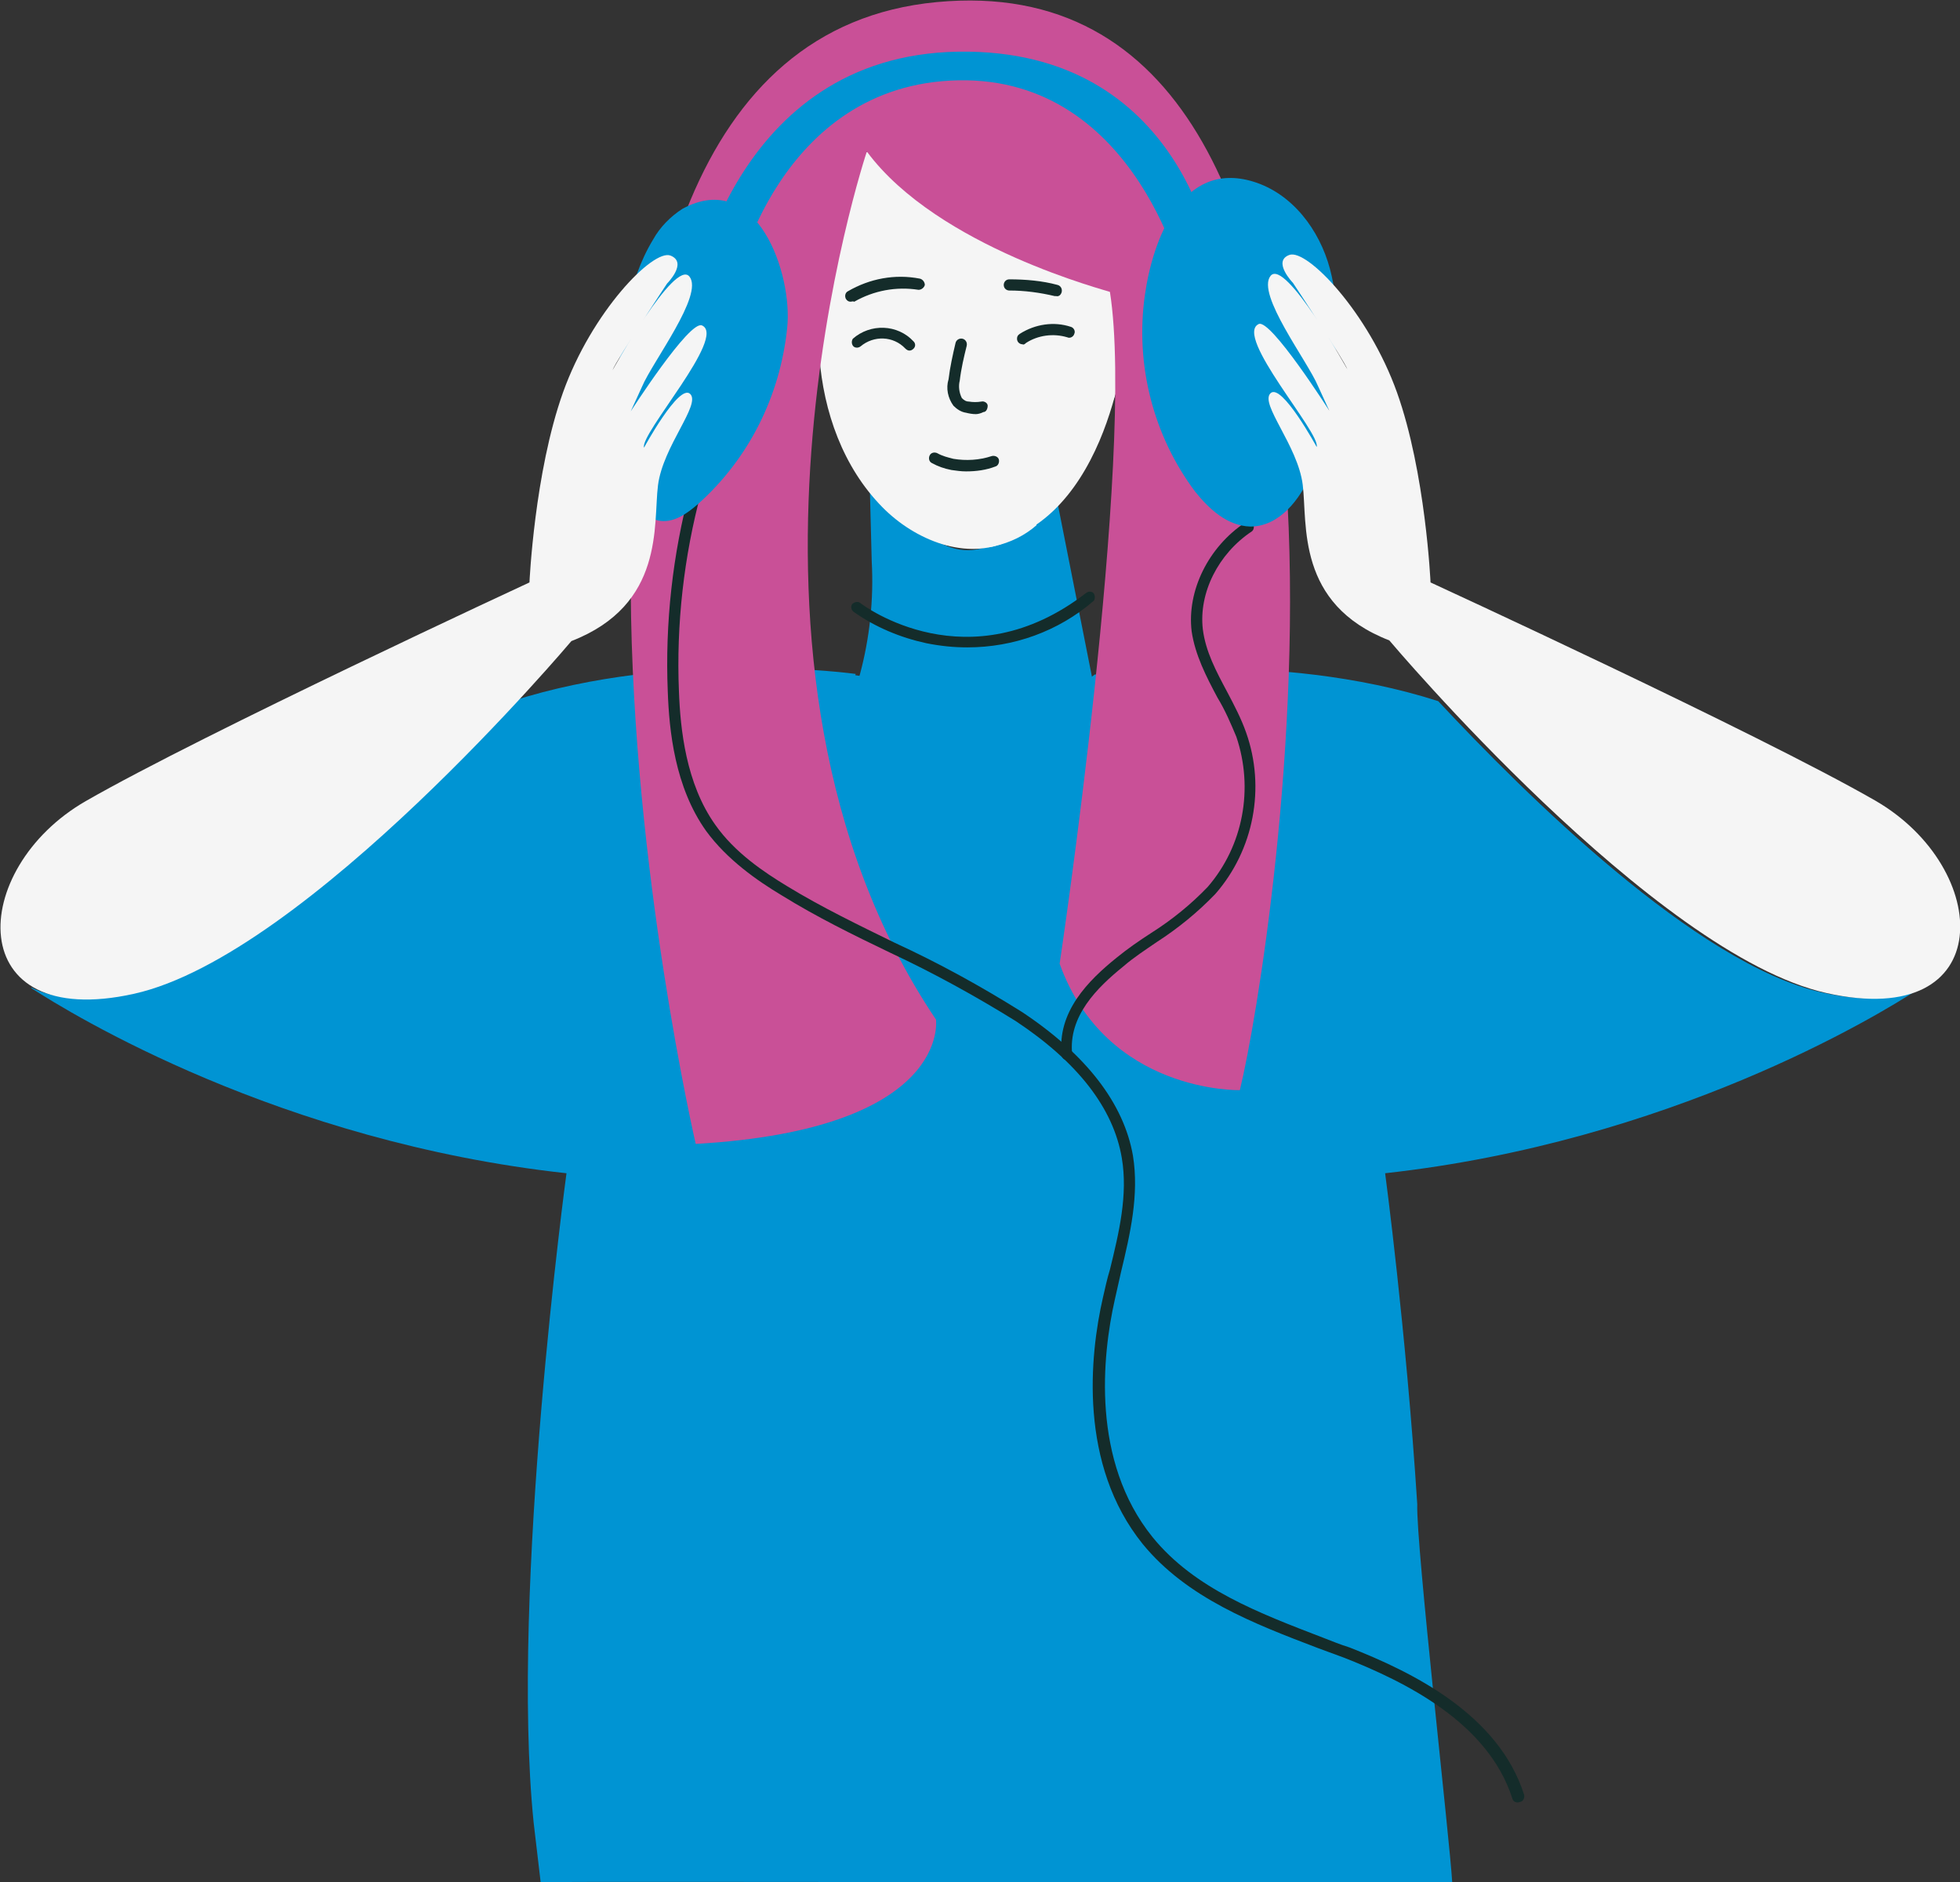 <?xml version="1.0" encoding="UTF-8"?> <!-- Generator: Adobe Illustrator 26.0.1, SVG Export Plug-In . SVG Version: 6.00 Build 0) --> <svg xmlns="http://www.w3.org/2000/svg" xmlns:xlink="http://www.w3.org/1999/xlink" id="Слой_1" x="0px" y="0px" viewBox="0 0 280.6 269.5" style="enable-background:new 0 0 280.6 269.5;" xml:space="preserve"><rect x="0" y="0" width="280.6" height="269.5" fill="#333333" stroke="none"/> <style type="text/css"> .st0{fill:#0094D3;} .st1{fill:#142C2A;} .st2{fill:#F5F5F5;} .st3{fill:#C95097;} </style> <g id="Слой_2_00000000907574669650355240000012141609954090496414_"> <g id="Слой_1-2"> <path class="st0" d="M77.4,269.5c7.8-0.1,113.9,0.1,130.5,0c-0.3-5.6-5.2-48.4-5-54.1l0,0c-1.6-25-4.6-47.4-4.6-47.4 c40.7-4.5,70.3-22.4,76.4-26.4c0,0,0-0.1,0-0.1c-3.1,1.6-7.7,2-13.9,0.6c-17.9-4-42.5-28.4-54.9-41.7c-23.3-7.5-49.2-3.8-49.2-3.8 l-0.9,0.7l0.3,1.4c-0.5,10.3-2.6,20.4-6.1,30c-1.1,3-2.9,6.4-6,6.8c-2.3,0.3-4.4-1.1-6.1-2.7c-2.6-2.6-4.3-5.9-6-9.1 c-2.9-5.7-5.8-11.5-8.6-17.3c-0.8-1.4-1.3-3-1.6-4.6c0-1.8,0.2-3.6,0.8-5.3c0,0-25.9-3.6-49.2,3.9c-12.4,13.4-37,37.8-54.8,41.7 c-6.3,1.4-10.9,0.9-14-0.7v0.1c5.7,3.7,35.5,22,76.6,26.5c0,0-8.1,59.7-4.7,93"></path> <path class="st0" d="M106.5,93L106.5,93L106.5,93z"></path> <path class="st0" d="M142.4,77.8c-7.1,3.6-12.1-3.4-17.9-9l0.3,11.6c0.3,5.5-0.3,11-1.7,16.2c-0.6,1.7-0.8,3.5-0.8,5.3 c0.2,1.6,0.8,3.1,1.6,4.6c2.8,5.8,5.7,11.6,8.6,17.3c1.7,3.2,3.4,6.6,6,9.1c1.6,1.6,3.8,3,6.1,2.7c3.2-0.5,4.9-3.8,6-6.8 c3.6-9.6,5.6-19.7,6.1-30l-5.4-27.3C149.6,73.7,145,76.5,142.4,77.8"></path> <polyline class="st0" points="124.5,97 119.9,96.3 118.9,102.8 124.5,116.2 131.2,131 136.7,142.3 146.6,138.8 147.9,125.9 "></polyline> <path class="st1" d="M138.5,92.7c-2,0-3.9-0.2-5.9-0.6c-3.7-0.8-7.3-2.3-10.4-4.5c-0.4-0.3-0.4-0.8-0.2-1.1 c0.3-0.3,0.8-0.4,1.1-0.2c0.6,0.5,15.6,11.6,32.4-1.4c0.4-0.3,0.9-0.2,1.1,0.1s0.2,0.9-0.1,1.1C151.5,90.4,145.1,92.7,138.5,92.7"></path> <path class="st2" d="M117.3,51c0.6,8,3.4,15.9,9,21.6c4.7,4.8,12.2,7.8,18.2,4.8c3.1-1.6,5.3-4.5,7.3-7.3 c2.8-3.9,5.6-7.8,7.4-12.3c2.8-7.2,2.6-15.4,0.6-22.9c-1.3-5-3.7-10.2-8.2-12.8c-3.2-1.9-7.1-2.1-10.8-1.8 c-5.9,0.6-20.6-2.5-21.6,8.5C118.6,35.9,116.9,44.5,117.3,51"></path> <path class="st2" d="M161.1,49c0,0-2.6,28.1-22,29.3s4.9-30.9,4.9-30.9L161.1,49z"></path> <path class="st2" d="M148.4,75.2c-1.7,1.5-3.8,2.5-6,3c-4.1,1.1,1.6-3.8,1.6-3.8l3.4-1.3L148.4,75.2z"></path> <path class="st1" d="M130.2,50.2c-0.2,0-0.4-0.1-0.6-0.3c-1.7-1.8-4.5-1.9-6.4-0.3c-0.4,0.3-0.9,0.2-1.1-0.1c-0.2-0.3-0.2-0.7,0-1 c2.5-2.2,6.4-2.1,8.7,0.4c0.3,0.3,0.3,0.8-0.1,1.1C130.6,50.1,130.4,50.2,130.2,50.2"></path> <path class="st1" d="M146.4,49.3c-0.4,0-0.8-0.3-0.8-0.8c0-0.3,0.1-0.5,0.4-0.7c2.2-1.4,4.9-1.8,7.3-1c0.4,0.1,0.7,0.6,0.5,1 c-0.1,0.4-0.6,0.7-1,0.5c-2-0.6-4.2-0.3-5.9,0.8C146.7,49.3,146.5,49.4,146.4,49.3"></path> <path class="st1" d="M139.7,59.3c-0.5,0-1-0.1-1.4-0.2c-0.7-0.1-1.3-0.5-1.8-1c-0.8-1.1-1.1-2.5-0.7-3.8c0.2-1.7,0.6-3.5,1-5.2 c0.1-0.4,0.5-0.7,1-0.6c0.4,0.1,0.7,0.5,0.6,1l0,0c-0.4,1.6-0.8,3.3-1,5c-0.2,0.8-0.1,1.7,0.3,2.5c0.3,0.3,0.6,0.5,1,0.5 c0.6,0.1,1.2,0.1,1.8,0c0.4-0.1,0.9,0.2,0.9,0.6s-0.2,0.9-0.6,0.9l0,0C140.4,59.2,140,59.3,139.7,59.3"></path> <path class="st1" d="M138.3,67.5c-0.7,0-1.4-0.1-2.1-0.2c-1-0.2-1.9-0.5-2.8-1c-0.4-0.2-0.5-0.7-0.3-1.1c0.2-0.4,0.7-0.5,1.1-0.3 c0,0,0,0,0,0c0.7,0.4,1.5,0.6,2.3,0.8c1.8,0.3,3.7,0.2,5.5-0.4c0.4-0.1,0.9,0.1,1,0.5c0.1,0.4-0.1,0.9-0.5,1 C141.2,67.3,139.8,67.5,138.3,67.5"></path> <path class="st1" d="M121.8,43.2c-0.3,0-0.5-0.1-0.7-0.4c-0.2-0.4-0.1-0.9,0.3-1.1c0,0,0,0,0,0c3.1-1.8,6.7-2.5,10.3-1.8 c0.4,0.1,0.7,0.5,0.7,0.9c0,0,0,0,0,0c-0.1,0.4-0.5,0.7-0.9,0.7c0,0,0,0,0,0c-3.2-0.5-6.4,0.1-9.2,1.7 C122.1,43.1,121.9,43.2,121.8,43.2"></path> <path class="st1" d="M151.2,42.4c-0.1,0-0.1,0-0.2,0c-2.1-0.5-4.3-0.8-6.5-0.8c-0.4,0-0.8-0.3-0.8-0.8c0-0.4,0.3-0.8,0.8-0.8 c0,0,0,0,0,0c2.3,0,4.7,0.2,6.9,0.8c0.4,0.1,0.7,0.5,0.6,1C151.9,42.2,151.6,42.5,151.2,42.4"></path> <path class="st3" d="M124.1,21.7c0,0-24.5,73.1,9.9,124.3c0,0,2.2,15.7-34.4,17.8c0,0-36.3-156.8,34.5-163.5 s48.1,136.7,43.4,155.8c0,0-19.1,0.5-25.8-18.1c0,0,10.9-72.8,7.2-96.2C158.9,41.7,134.3,35.5,124.1,21.7"></path> <path class="st1" d="M217.3,258.1c-0.4,0-0.7-0.2-0.8-0.6c-3.5-10.9-15.4-16.7-24-20.1l-3.8-1.4c-9.2-3.5-18.8-7.2-25.1-14.9 c-9.2-11.4-7.6-27-5.7-35.3c0.3-1.3,0.6-2.7,1-4c1.3-5.3,2.6-10.7,1.7-16c-1.2-7.1-6.3-13.7-15.2-19.6c-5.8-3.6-11.8-6.9-18-9.8 c-5.2-2.5-10.5-5.1-15.5-8.2c-3.5-2.1-7.8-5.1-10.8-9.2c-4.5-6.3-5.3-14.4-5.5-20c-0.4-9.8,0.7-19.6,3.2-29c0.1-0.4,0.6-0.7,1-0.6 s0.7,0.6,0.6,1l0,0c-2.5,9.3-3.6,19-3.2,28.6c0.2,5.4,1,13.2,5.2,19.1c2.8,4,7,6.8,10.3,8.8c4.9,3,10.3,5.6,15.4,8.1 c6.3,2.9,12.3,6.2,18.2,9.9c9.2,6.1,14.6,13.1,15.9,20.6c0.9,5.6-0.4,11.2-1.7,16.6c-0.3,1.3-0.6,2.7-0.9,4 c-1.8,8-3.4,23.1,5.4,34c6,7.4,15.3,10.9,24.4,14.4c1.3,0.5,2.5,1,3.8,1.4c8.9,3.5,21.3,9.5,25,21.1c0.1,0.4-0.1,0.9-0.5,1 L217.3,258.1"></path> <path class="st1" d="M152.8,151.8c-0.4,0-0.8-0.3-0.8-0.7c-0.7-6.2,3.8-10.7,7.9-14c1.6-1.3,3.2-2.4,4.9-3.5 c3-1.9,5.7-4.1,8.1-6.6c5.1-5.9,6.6-14.1,4.1-21.5c-0.8-1.9-1.6-3.8-2.7-5.6c-1.6-3-3.2-6.1-3.7-9.5c-0.7-5.8,2.4-12.1,7.7-15.6 c0.4-0.2,0.9,0,1.1,0.3c0.2,0.3,0.1,0.8-0.2,1c-4.8,3.2-7.6,8.8-7,14c0.4,3.2,1.9,6,3.5,9c1,1.9,2,3.8,2.7,5.8 c2.8,7.9,1.1,16.8-4.4,23.1c-2.5,2.6-5.3,4.9-8.4,6.9c-1.6,1.1-3.3,2.2-4.8,3.5c-3.7,3-7.9,7.1-7.3,12.6 C153.6,151.3,153.3,151.7,152.8,151.8L152.8,151.8"></path> <path class="st0" d="M171.1,70.4c2,2.5,4.6,4.9,7.9,5c4.1,0,7.1-3.8,8.7-7.6c1.5-3.9,2.4-7.9,2.9-12.1c0.8-5.7,1.3-11.6-0.2-17.2 S185,27.7,179.4,26c-10.2-3.1-14.4,8.4-15.5,16.3C162.5,52.2,165.1,62.4,171.1,70.4"></path> <path class="st0" d="M97.7,29.9c-1.7,1.1-3.2,2.6-4.2,4.4c-3.7,6.1-4.5,13.5-5.1,20.6c-0.4,5-0.6,10.3,1.3,15 c0.9,2.2,2.6,4.4,4.9,4.7c2,0.2,3.8-1.1,5.3-2.4c7.3-6.5,11.8-15.5,12.8-25.3C113.5,39.3,108.4,24.1,97.7,29.9"></path> <path class="st0" d="M173.9,38c0-0.3-4.3-31.1-36.7-30.6s-38,35.2-38.1,35.5L99,43.9l6.3-3v-0.2c0-0.3,6.1-28.7,31.9-29.2 s32.5,29.6,32.5,29.9v0.2l4.2,2.3L173.9,38z"></path> <path class="st2" d="M75.8,83.4c0,0,0.7-15.7,4.8-27.2S93.5,35.6,96,36.6s-0.5,4-0.5,4s-7.3,11-7.8,12.4c0,0,8.9-16,11-13.4 s-5.3,12.2-6.8,15.8l-1.6,3.5c0,0,8.4-13.1,10.2-12.3c3.6,1.6-8.9,15.5-8.3,17.5c0,0,5-9.2,6.6-7.7s-3.9,7.5-4.6,13.1 s1,17.1-12.4,22.3c0,0-37.9,45-62.6,50.5s-23.8-17.9-6.9-27.6S75.8,83.4,75.8,83.4"></path> <path class="st2" d="M204.8,83.4c0,0-0.7-15.7-4.8-27.2s-12.9-20.6-15.4-19.7s0.5,4,0.5,4s7.3,11,7.8,12.4c0,0-8.9-16-11-13.4 s5.3,12.2,6.8,15.8l1.6,3.5c0,0-8.4-13.2-10.1-12.4c-3.6,1.7,8.9,15.6,8.3,17.6c0,0-5-9.2-6.6-7.7s3.9,7.5,4.6,13.1 s-1,17.1,12.4,22.3c0,0,37.9,45,62.6,50.5s23.8-17.9,6.9-27.6S204.8,83.4,204.8,83.4"></path> </g> </g> </svg> 